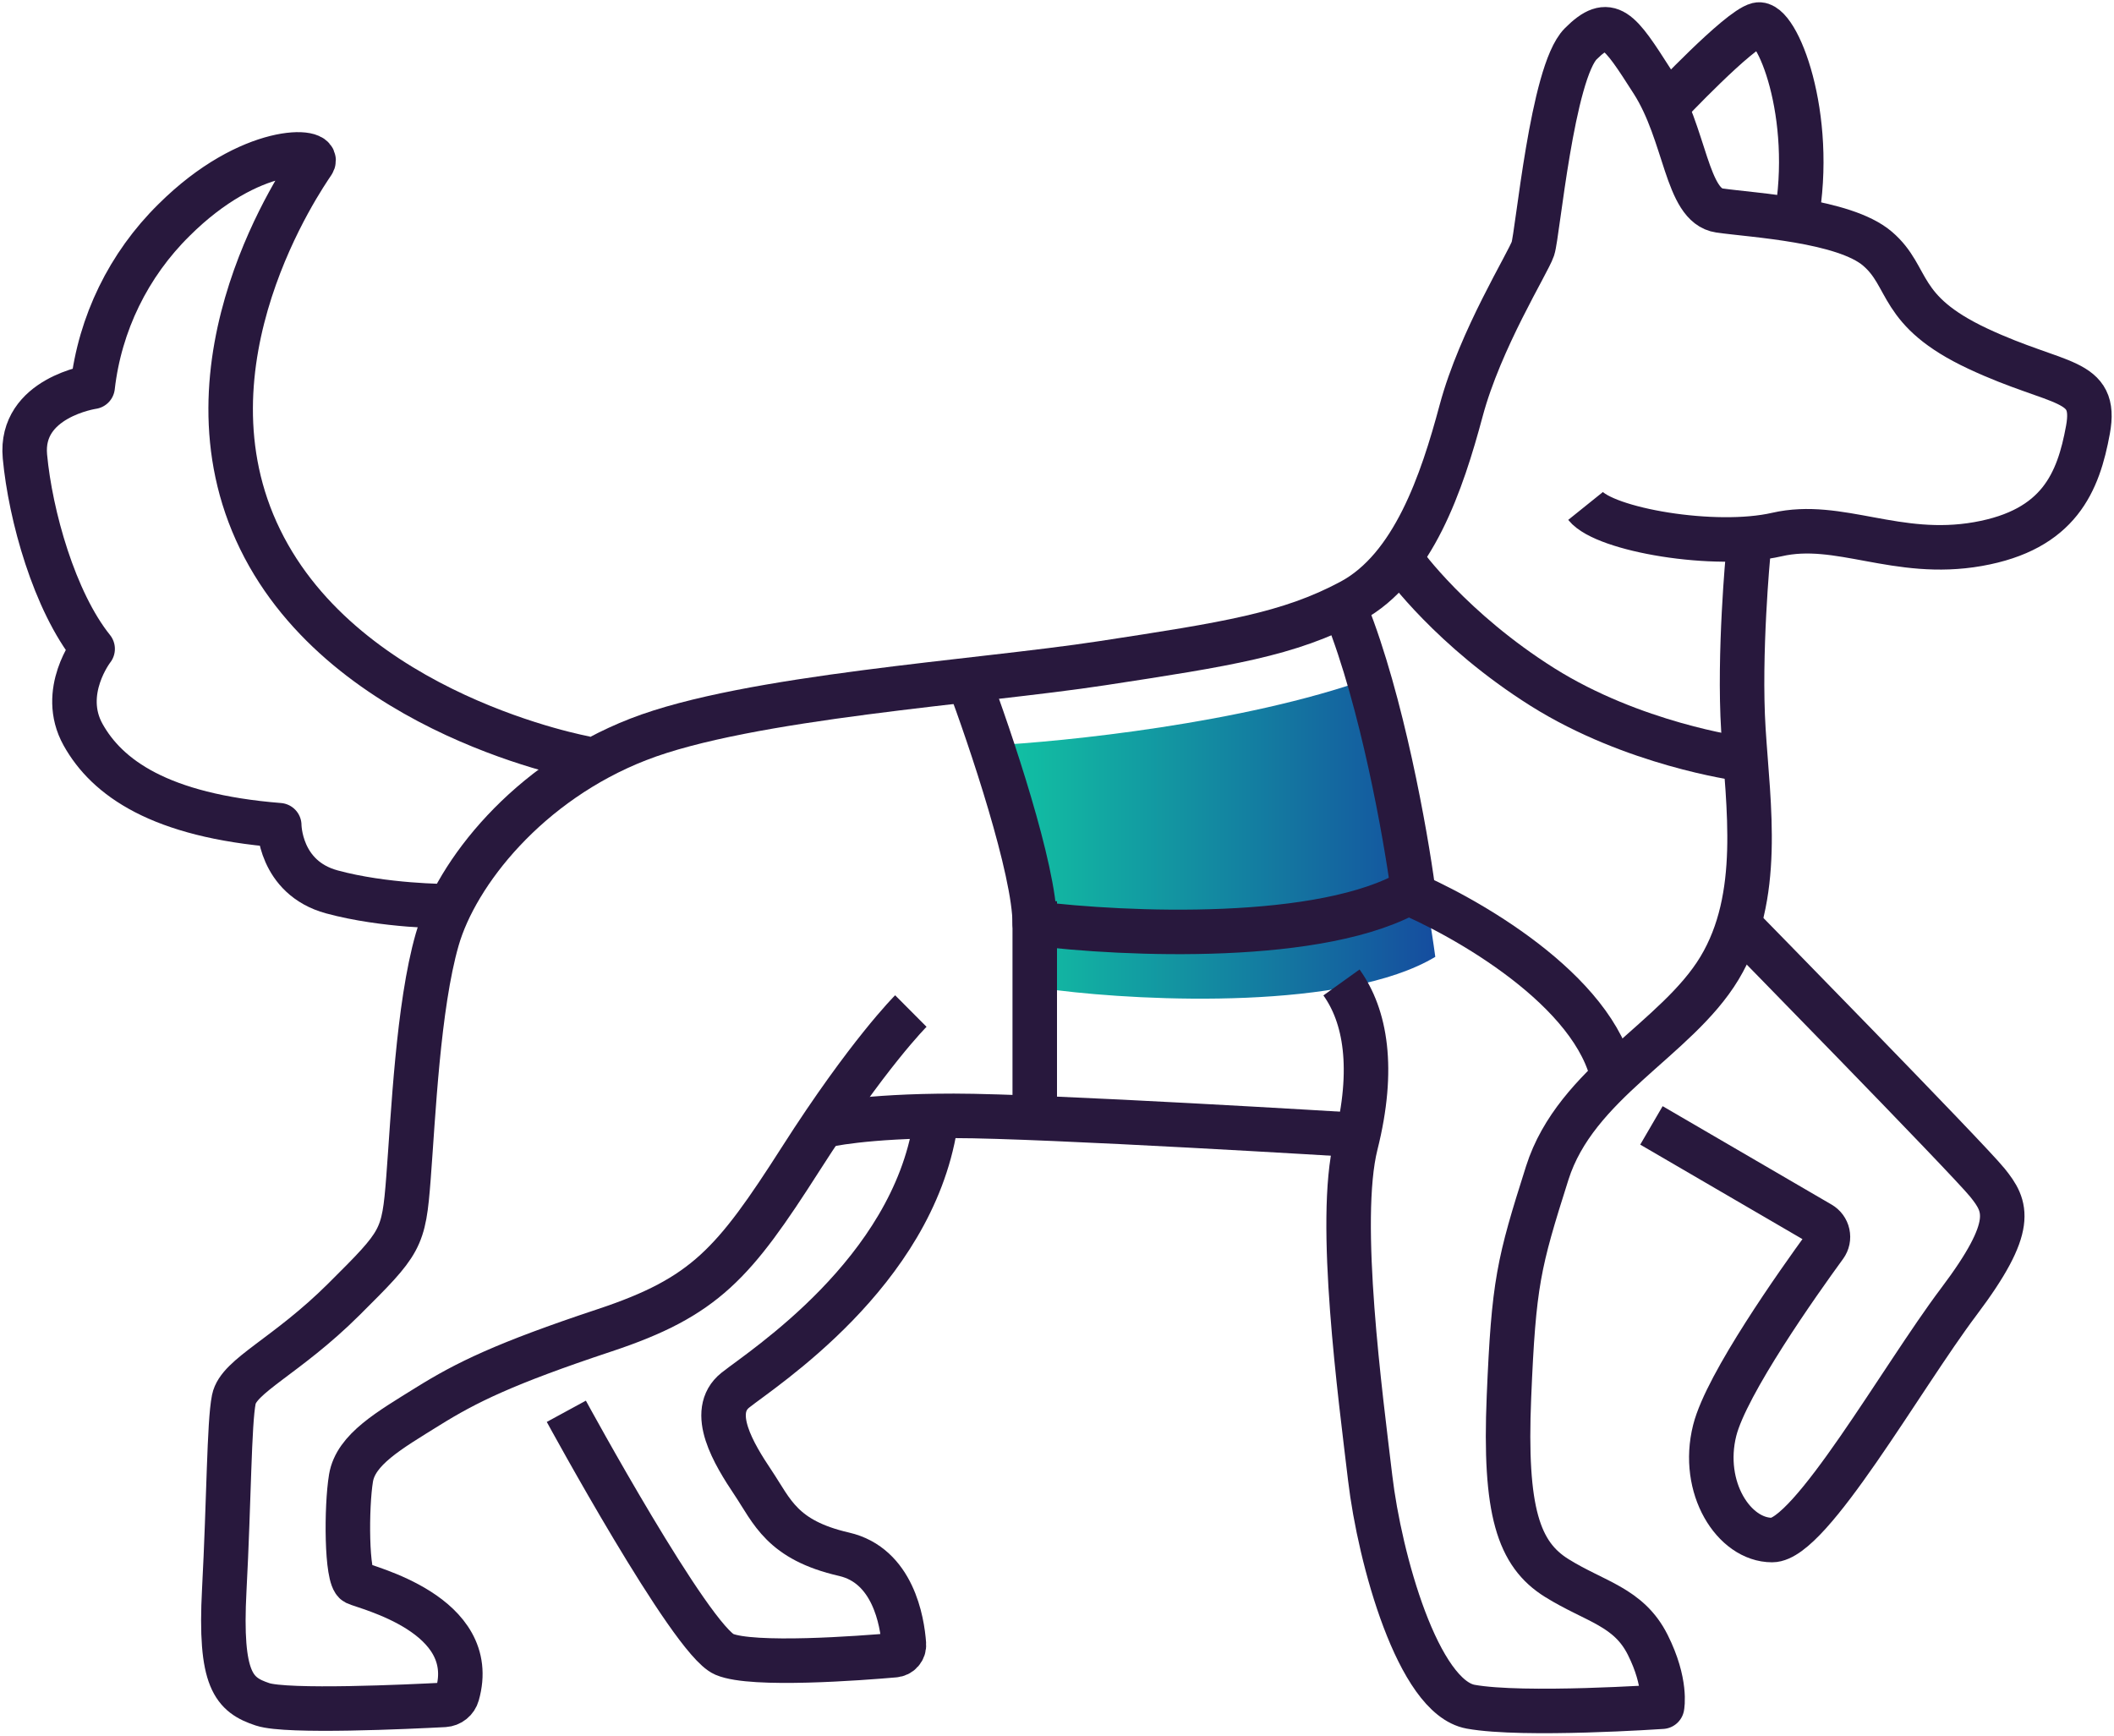 <?xml version="1.0" encoding="UTF-8"?> <svg xmlns="http://www.w3.org/2000/svg" width="95" height="78" viewBox="0 0 95 78" fill="none"><path d="M47.5 44.5C47.5 42.1 45.5 36.167 44.5 33.5C47.833 33.333 55.9 32.5 61.5 30.5C63.1 34.5 64.167 40.5 64.5 43C60.5 45.4 51.5 45 47.5 44.5Z" fill="url(#paint0_linear_264_25)"></path><path d="M40.932 45.435C40.932 45.435 38.997 47.362 35.987 52.073C32.976 56.784 31.686 58.283 27.171 59.782C22.655 61.281 20.935 62.137 19.215 63.208C17.495 64.278 15.989 65.135 15.774 66.42C15.559 67.704 15.559 70.916 15.989 71.131C16.419 71.345 21.58 72.533 20.552 76.146C20.516 76.275 20.441 76.389 20.336 76.473C20.232 76.557 20.104 76.606 19.969 76.615C18.389 76.698 12.897 76.957 11.799 76.591C10.508 76.163 9.863 75.52 10.078 71.452C10.293 67.383 10.293 63.957 10.508 62.886C10.723 61.816 12.874 60.959 15.454 58.39C18.034 55.82 18.142 55.713 18.357 52.929C18.572 50.146 18.787 45.221 19.647 42.223C20.507 39.225 23.732 35.156 28.678 33.229C33.623 31.302 43.945 30.66 49.535 29.803C55.126 28.947 57.921 28.518 60.717 27.019C63.512 25.52 64.802 21.666 65.662 18.454C66.522 15.242 68.672 11.816 68.887 11.174C69.102 10.531 69.748 3.251 71.038 1.966C72.328 0.681 72.758 1.323 74.263 3.679C75.768 6.034 75.768 9.246 77.273 9.46C78.778 9.675 82.864 9.889 84.369 11.174C85.874 12.458 85.229 13.957 88.885 15.67C92.54 17.383 94.26 16.955 93.83 19.311C93.4 21.666 92.54 23.807 88.885 24.45C85.229 25.092 82.649 23.379 79.854 24.021C77.058 24.664 72.113 23.807 71.253 22.737" stroke="#28183D" stroke-width="2" stroke-linejoin="round"></path><path d="M78.561 24.878C78.561 24.878 78.131 29.375 78.346 32.801C78.561 36.227 79.206 40.295 77.271 43.508C75.336 46.719 70.82 48.647 69.53 52.715C68.24 56.784 68.025 57.64 67.81 62.779C67.595 67.919 68.24 69.846 69.96 70.916C71.681 71.987 73.186 72.201 74.046 73.914C74.906 75.627 74.691 76.698 74.691 76.698C74.691 76.698 68.455 77.126 66.09 76.698C63.725 76.27 62.005 70.06 61.574 66.42C61.144 62.779 60.069 54.856 60.929 51.43C61.789 48.004 61.359 45.649 60.284 44.15" stroke="#28183D" stroke-width="2" stroke-linejoin="round"></path><path d="M60.929 51.002C60.929 51.002 46.953 50.145 42.867 50.145C38.782 50.145 37.077 50.574 37.077 50.574" stroke="#28183D" stroke-width="2" stroke-linejoin="round"></path><path d="M63.08 25.306C63.08 25.306 65.23 28.304 69.315 30.874C73.401 33.443 78.131 34.086 78.131 34.086" stroke="#28183D" stroke-width="2" stroke-linejoin="round"></path><path d="M26.345 34.086C26.345 34.086 15.559 32.159 11.689 24.236C7.819 16.313 13.624 7.962 14.054 7.319C14.484 6.677 11.259 6.463 7.819 9.889C5.778 11.899 4.488 14.543 4.163 17.383C4.163 17.383 0.875 17.861 1.12 20.512C1.366 23.163 2.443 27.019 4.163 29.161C4.163 29.161 2.658 31.088 3.733 33.015C4.808 34.942 7.173 36.655 12.549 37.084C12.549 37.084 12.549 39.439 14.914 40.081C17.28 40.724 20.075 40.724 20.075 40.724" stroke="#28183D" stroke-width="2" stroke-linejoin="round"></path><path d="M25.45 63.422C25.45 63.422 31.041 73.7 32.546 74.343C33.815 74.885 38.694 74.514 40.19 74.383C40.251 74.379 40.311 74.363 40.366 74.336C40.421 74.309 40.47 74.271 40.51 74.225C40.55 74.178 40.58 74.125 40.599 74.067C40.618 74.009 40.625 73.947 40.62 73.887C40.545 72.848 40.128 70.351 37.928 69.846C35.133 69.204 34.703 67.919 33.843 66.634C32.983 65.349 31.822 63.448 33.047 62.471C34.273 61.495 40.964 57.212 42.027 50.574" stroke="#28183D" stroke-width="2" stroke-linejoin="round"></path><path d="M78.131 41.544C78.131 41.544 88.452 52.077 89.312 53.148C90.173 54.218 90.603 55.075 88.022 58.501C85.442 61.927 81.357 69.208 79.636 69.208C77.916 69.208 76.411 66.852 77.056 64.283C77.581 62.197 80.821 57.623 82.019 55.981C82.074 55.904 82.113 55.816 82.132 55.723C82.151 55.63 82.15 55.534 82.13 55.441C82.11 55.348 82.07 55.261 82.014 55.184C81.958 55.107 81.886 55.043 81.804 54.996L74.213 50.574" stroke="#28183D" stroke-width="2" stroke-linejoin="round"></path><path d="M74.906 4.75C74.906 4.75 78.131 1.323 78.991 1.109C79.852 0.895 81.572 5.178 80.712 9.889" stroke="#28183D" stroke-width="2" stroke-linejoin="round"></path><path d="M43.5 30.5C44.5 33.167 46.5 39.1 46.5 41.5C50.5 42 59.5 42.4 63.5 40C63.167 37.5 62.1 31.5 60.5 27.5" stroke="#28183D" stroke-width="2" stroke-linejoin="round"></path><path d="M46.5 40.5C46.5 43 46.5 48.5 46.5 50.5" stroke="#28183D" stroke-width="2" stroke-linejoin="round"></path><path d="M63 40C65.833 41.167 71.7 44.5 72.5 48.5" stroke="#28183D" stroke-width="2" stroke-linejoin="round"></path><defs><linearGradient id="paint0_linear_264_25" x1="44.405" y1="37.096" x2="64.623" y2="37.096" gradientUnits="userSpaceOnUse"><stop stop-color="#11C7A3"></stop><stop offset="1" stop-color="#154C9F"></stop></linearGradient></defs></svg> 